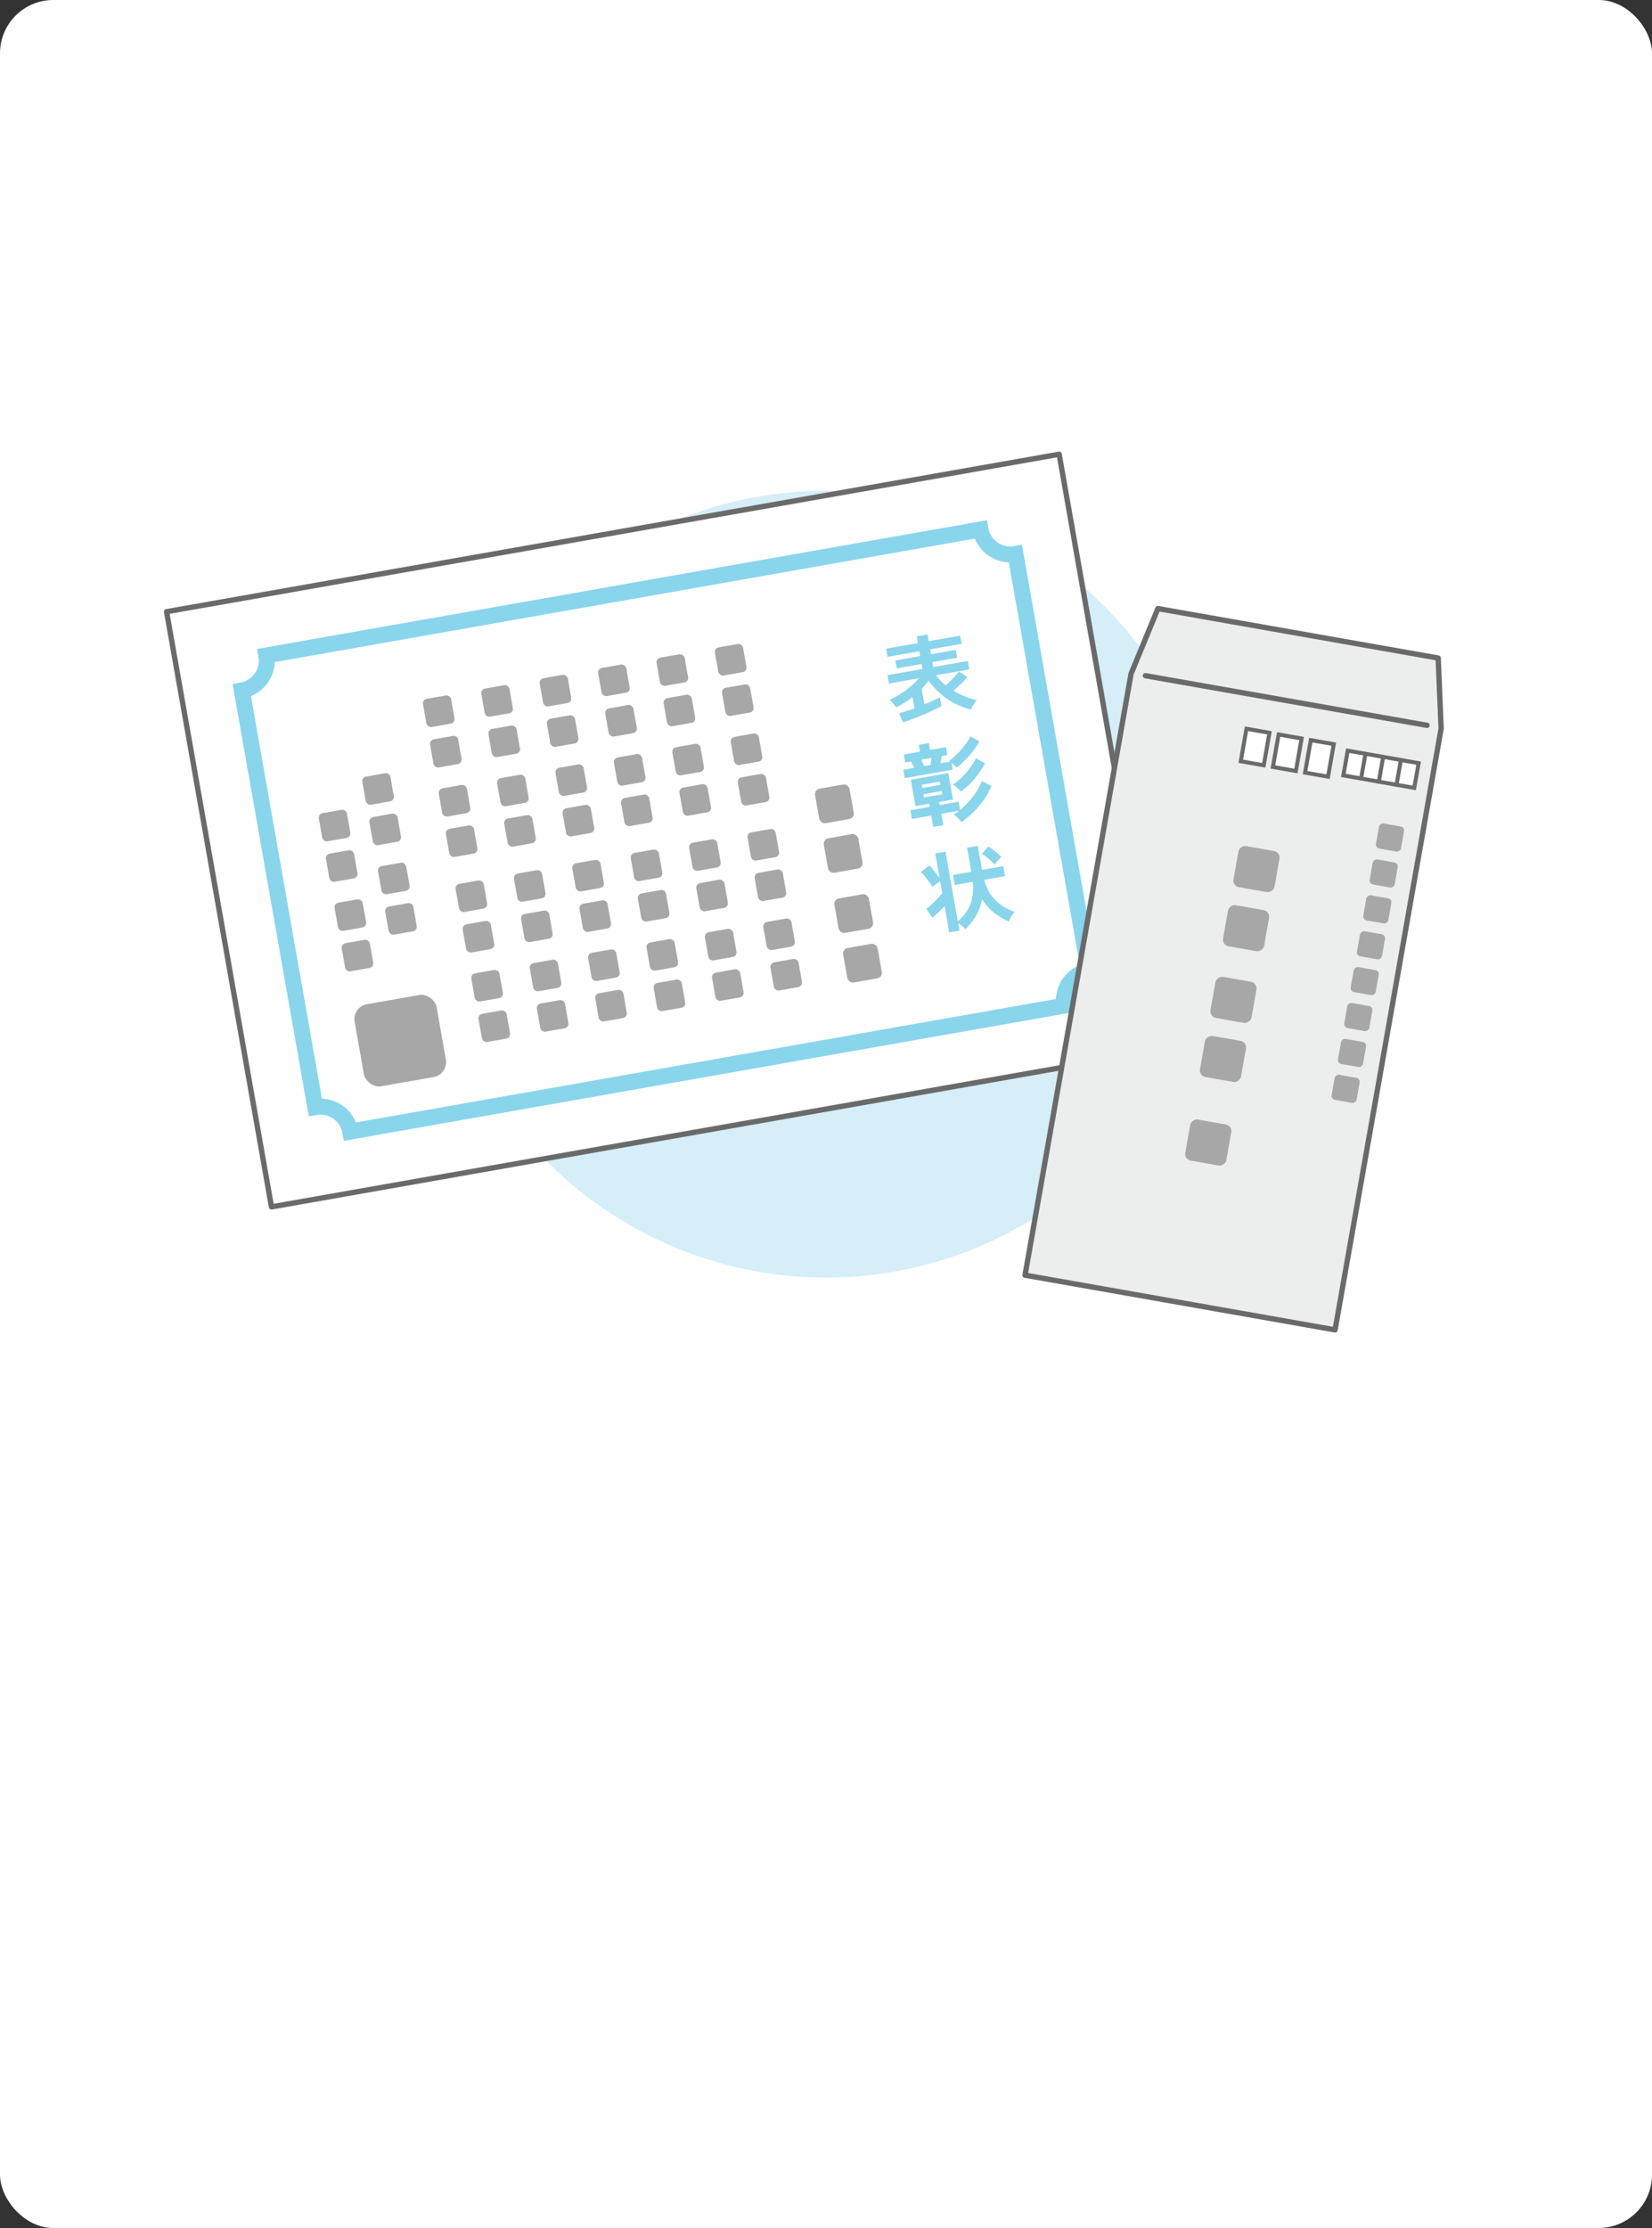 <?xml version="1.0" encoding="UTF-8"?><svg id="Layer_2" data-name="Layer 2" xmlns="http://www.w3.org/2000/svg" viewBox="0 0 310 418"><rect x="0" y="0" width="310" height="418" fill="#333333" stroke="none"/><defs><style>.cls-1, .cls-2, .cls-3, .cls-4, .cls-5 {
        stroke-linecap: round;
      }

      .cls-1, .cls-3 {
        stroke-linejoin: round;
      }

      .cls-1, .cls-3, .cls-4, .cls-5 {
        stroke: #6a6a6a;
      }

      .cls-1, .cls-4, .cls-5, .cls-6 {
        fill: #fff;
      }

      .cls-7 {
        fill: #a7a7a7;
      }

      .cls-7, .cls-8, .cls-9, .cls-6 {
        stroke-width: 0px;
      }

      .cls-2 {
        fill: none;
        stroke: #89d5ec;
        stroke-width: 3px;
      }

      .cls-2, .cls-4, .cls-5 {
        stroke-miterlimit: 10;
      }

      .cls-3 {
        fill: #eceded;
      }

      .cls-8 {
        fill: #89d5ec;
      }

      .cls-9 {
        fill: #d5eef7;
      }

      .cls-4 {
        stroke-width: .75px;
      }</style></defs><g id="_レイヤー_1" data-name="レイヤー 1"><g><rect class="cls-6" width="310" height="418" rx="10" ry="10"/><circle class="cls-9" cx="155" cy="165.89" r="73.81"/><g><rect class="cls-1" x="68.16" y="70.79" width="113.39" height="170.08" transform="translate(256.63 5.81) rotate(80)"/><path class="cls-2" d="M45.38,129.54l13.78,78.16c3.08-.54,6.02,1.52,6.57,4.6l134-23.63c-.54-3.08,1.52-6.02,4.6-6.57l-13.78-78.16c-3.08.54-6.02-1.52-6.57-4.6l-134,23.63c.54,3.08-1.52,6.02-4.6,6.57Z"/><g><path class="cls-8" d="M169.47,135.54l-.78-1.73c.34-.08.76-.2,1.27-.36.51-.16,1.05-.34,1.63-.56l-.37-2.08c-.48.37-.98.72-1.49,1.04-.51.32-1.02.62-1.55.88-.07-.11-.17-.26-.33-.45-.15-.18-.31-.37-.48-.55-.17-.18-.33-.32-.47-.42.67-.3,1.33-.66,2-1.08.67-.42,1.31-.88,1.92-1.39.61-.51,1.15-1.04,1.63-1.59l-5.64,1-.28-1.58,6.56-1.16-.16-.93-4.65.82-.26-1.49,4.65-.82-.16-.9-5.97,1.05-.27-1.54,5.98-1.05-.22-1.26,2.02-.36.22,1.26,5.92-1.04.27,1.54-5.92,1.04.16.9,4.65-.82.26,1.49-4.65.82.16.93,6.49-1.14.28,1.58-6.26,1.1c.25.34.54.67.85.99.31.32.64.62.99.9.3-.26.6-.54.92-.86.32-.31.61-.62.89-.93.28-.31.5-.58.66-.82l1.57,1.06c-.32.4-.71.83-1.19,1.29-.48.46-.95.88-1.42,1.26.74.45,1.49.83,2.25,1.13.76.3,1.48.51,2.15.63-.13.12-.26.29-.41.51-.15.21-.28.44-.4.67-.12.23-.21.44-.26.62-1.02-.24-2.03-.62-3.03-1.14-.99-.52-1.91-1.15-2.76-1.89-.85-.74-1.58-1.55-2.19-2.42-.19.27-.39.54-.61.8-.22.26-.45.51-.69.76l.51,2.9c.62-.25,1.19-.49,1.7-.73.52-.24.92-.44,1.21-.61l.29,1.66c-.28.16-.64.36-1.1.58-.45.22-.95.45-1.49.69s-1.09.47-1.66.7c-.57.22-1.1.43-1.62.63-.51.19-.96.35-1.34.47Z"/><path class="cls-8" d="M169.78,145.96l-.27-1.54,2.04-.36c-.09-.18-.19-.38-.3-.6-.11-.23-.22-.42-.32-.59l-1.08.19-.26-1.5,3.05-.54-.23-1.28,1.88-.33.23,1.28,2.97-.52.26,1.5-1.06.19c-.01.18-.04.4-.08.66-.04.25-.08.48-.11.68l1.84-.32s-.08-.05-.12-.08c-.05-.03-.09-.05-.13-.08.52-.35,1.04-.79,1.55-1.29.52-.51.99-1.05,1.42-1.63.43-.58.78-1.13,1.03-1.65l1.7.93c-.3.57-.68,1.15-1.13,1.74-.45.59-.95,1.17-1.49,1.72-.54.55-1.09,1.05-1.65,1.49-.25-.32-.57-.64-.96-.96l.23,1.33-9.01,1.59ZM180.42,154.25c-.16-.24-.38-.49-.66-.77-.28-.28-.55-.49-.81-.65.37-.22.73-.48,1.08-.75l-3.4.6.38,2.12-1.88.33-.38-2.12-3.62.64-.29-1.64,3.62-.64-.1-.58-2.57.45-.88-4.96,7.04-1.24.88,4.96-2.59.46.1.58,3.55-.63.27,1.56c.57-.46,1.11-.99,1.64-1.58.52-.59,1-1.21,1.42-1.87s.77-1.32,1.03-1.98l1.8.9c-.54,1.32-1.31,2.56-2.3,3.74-.99,1.18-2.1,2.2-3.34,3.07ZM173.43,143.73l1.18-.21c.03-.2.07-.43.1-.68.03-.25.05-.47.06-.65l-1.91.34c.09.17.18.36.29.58.11.22.2.43.28.62ZM173.07,147.84l3.4-.6-.1-.6-3.4.6.1.6ZM173.39,149.62l3.4-.6-.11-.61-3.4.6.11.61ZM180.33,148.52c-.17-.22-.4-.47-.7-.73-.3-.27-.57-.47-.79-.62.62-.41,1.22-.9,1.79-1.47.57-.57,1.07-1.17,1.51-1.78.44-.61.77-1.17,1-1.68l1.7,1c-.3.57-.68,1.17-1.13,1.8-.45.63-.97,1.25-1.54,1.85-.57.6-1.19,1.14-1.84,1.62Z"/><path class="cls-8" d="M178.12,174.92l-.87-4.93c-.34.38-.72.76-1.12,1.15-.4.39-.79.74-1.17,1.05l-1.13-1.68c.3-.21.64-.5,1.01-.85.37-.35.74-.71,1.09-1.09.36-.38.65-.71.89-.99l-.4-2.27c-.21.15-.46.34-.75.55-.29.22-.51.4-.68.56-.16-.28-.37-.59-.63-.94s-.52-.69-.79-1.03c-.27-.34-.53-.62-.77-.84l1.58-1.24c.3.3.63.67.99,1.13.36.45.67.86.95,1.24l-.82-4.63,1.92-.34,2.31,13.09c1.1-.95,1.88-2.01,2.35-3.2.46-1.19.62-2.6.47-4.22l-3.4.6-.33-1.88,3.45-.61-.8-4.51,2.01-.35.8,4.51,3.98-.7.33,1.88-3.92.69c.45,1.61,1.17,2.89,2.13,3.83.97.95,2.17,1.68,3.6,2.19-.21.21-.42.48-.63.82-.21.34-.37.67-.47.98-1.18-.53-2.18-1.15-2.99-1.83-.82-.69-1.49-1.47-2.02-2.35-.17,1-.5,1.96-1,2.88-.51.92-1.22,1.84-2.14,2.74-.17-.21-.38-.42-.63-.62s-.49-.38-.71-.51l.25,1.39-1.92.34ZM186.66,162.2c-.35-.36-.74-.73-1.16-1.09-.43-.37-.84-.68-1.25-.93l1.19-1.38c.44.28.88.59,1.33.95s.82.69,1.12,1c-.18.17-.38.39-.61.65-.23.27-.44.53-.62.79Z"/></g><rect class="cls-7" x="67.29" y="187.42" width="15.63" height="15.63" rx="2.83" ry="2.83" transform="translate(-32.76 16.01) rotate(-10)"/><rect class="cls-7" x="72.56" y="169.72" width="5.36" height="5.36" rx=".85" ry=".85" transform="translate(-28.79 15.68) rotate(-10)"/><rect class="cls-7" x="71.22" y="162.13" width="5.36" height="5.36" rx=".85" ry=".85" transform="translate(-27.5 15.34) rotate(-10)"/><rect class="cls-7" x="69.6" y="152.93" width="5.36" height="5.36" rx=".85" ry=".85" transform="translate(-25.92 14.91) rotate(-10)"/><rect class="cls-7" x="68.26" y="145.34" width="5.36" height="5.36" rx=".85" ry=".85" transform="translate(-24.62 14.57) rotate(-10)"/><rect class="cls-7" x="138.73" y="145.48" width="5.36" height="5.36" rx=".85" ry=".85" transform="translate(-23.58 26.81) rotate(-10)"/><rect class="cls-7" x="137.4" y="137.89" width="5.36" height="5.36" rx=".85" ry=".85" transform="translate(-22.28 26.46) rotate(-10)"/><rect class="cls-7" x="135.77" y="128.68" width="5.36" height="5.36" rx=".85" ry=".85" transform="translate(-20.71 26.04) rotate(-10)"/><rect class="cls-7" x="134.43" y="121.1" width="5.36" height="5.36" rx=".85" ry=".85" transform="translate(-19.41 25.69) rotate(-10)"/><rect class="cls-7" x="144.85" y="180.19" width="5.36" height="5.36" rx=".85" ry=".85" transform="translate(-29.51 28.4) rotate(-10)"/><rect class="cls-7" x="143.52" y="172.6" width="5.36" height="5.36" rx=".85" ry=".85" transform="translate(-28.22 28.05) rotate(-10)"/><rect class="cls-7" x="141.89" y="163.4" width="5.36" height="5.36" rx=".85" ry=".85" transform="translate(-26.64 27.63) rotate(-10)"/><rect class="cls-7" x="140.55" y="155.81" width="5.36" height="5.36" rx=".85" ry=".85" transform="translate(-25.34 27.28) rotate(-10)"/><rect class="cls-7" x="127.78" y="147.41" width="5.36" height="5.36" rx=".85" ry=".85" transform="translate(-24.08 24.93) rotate(-10)"/><rect class="cls-7" x="126.44" y="139.83" width="5.36" height="5.36" rx=".85" ry=".85" transform="translate(-22.78 24.59) rotate(-10)"/><rect class="cls-7" x="124.81" y="130.62" width="5.36" height="5.36" rx=".85" ry=".85" transform="translate(-21.21 24.16) rotate(-10)"/><rect class="cls-7" x="123.48" y="123.03" width="5.36" height="5.36" rx=".85" ry=".85" transform="translate(-19.91 23.82) rotate(-10)"/><rect class="cls-7" x="133.9" y="182.13" width="5.36" height="5.36" rx=".85" ry=".85" transform="translate(-30.02 26.52) rotate(-10)"/><rect class="cls-7" x="132.56" y="174.54" width="5.36" height="5.36" rx=".85" ry=".85" transform="translate(-28.72 26.18) rotate(-10)"/><rect class="cls-7" x="130.94" y="165.33" width="5.36" height="5.36" rx=".85" ry=".85" transform="translate(-27.14 25.75) rotate(-10)"/><rect class="cls-7" x="129.6" y="157.74" width="5.36" height="5.36" rx=".85" ry=".85" transform="translate(-25.85 25.41) rotate(-10)"/><rect class="cls-7" x="116.82" y="149.35" width="5.36" height="5.36" rx=".85" ry=".85" transform="translate(-24.58 23.06) rotate(-10)"/><rect class="cls-7" x="115.48" y="141.76" width="5.36" height="5.36" rx=".85" ry=".85" transform="translate(-23.29 22.71) rotate(-10)"/><rect class="cls-7" x="113.86" y="132.55" width="5.36" height="5.36" rx=".85" ry=".85" transform="translate(-21.71 22.29) rotate(-10)"/><rect class="cls-7" x="112.52" y="124.96" width="5.36" height="5.36" rx=".85" ry=".85" transform="translate(-20.41 21.94) rotate(-10)"/><rect class="cls-7" x="122.94" y="184.06" width="5.36" height="5.36" rx=".85" ry=".85" transform="translate(-30.52 24.65) rotate(-10)"/><rect class="cls-7" x="121.6" y="176.47" width="5.36" height="5.36" rx=".85" ry=".85" transform="translate(-29.22 24.3) rotate(-10)"/><rect class="cls-7" x="119.98" y="167.26" width="5.36" height="5.36" rx=".85" ry=".85" transform="translate(-27.65 23.88) rotate(-10)"/><rect class="cls-7" x="118.64" y="159.67" width="5.36" height="5.36" rx=".85" ry=".85" transform="translate(-26.35 23.53) rotate(-10)"/><rect class="cls-7" x="105.86" y="151.28" width="5.36" height="5.36" rx=".85" ry=".85" transform="translate(-25.09 21.19) rotate(-10)"/><rect class="cls-7" x="104.52" y="143.69" width="5.36" height="5.36" rx=".85" ry=".85" transform="translate(-23.79 20.84) rotate(-10)"/><rect class="cls-7" x="102.9" y="134.48" width="5.36" height="5.36" rx=".85" ry=".85" transform="translate(-22.21 20.42) rotate(-10)"/><rect class="cls-7" x="101.56" y="126.89" width="5.36" height="5.36" rx=".85" ry=".85" transform="translate(-20.92 20.07) rotate(-10)"/><rect class="cls-7" x="111.98" y="185.99" width="5.36" height="5.36" rx=".85" ry=".85" transform="translate(-31.02 22.78) rotate(-10)"/><rect class="cls-7" x="110.64" y="178.4" width="5.36" height="5.36" rx=".85" ry=".85" transform="translate(-29.72 22.43) rotate(-10)"/><rect class="cls-7" x="109.02" y="169.19" width="5.36" height="5.36" rx=".85" ry=".85" transform="translate(-28.15 22.01) rotate(-10)"/><rect class="cls-7" x="107.68" y="161.6" width="5.36" height="5.36" rx=".85" ry=".85" transform="translate(-26.85 21.66) rotate(-10)"/><rect class="cls-7" x="94.9" y="153.21" width="5.36" height="5.36" rx=".85" ry=".85" transform="translate(-25.59 19.31) rotate(-10)"/><rect class="cls-7" x="93.56" y="145.62" width="5.36" height="5.36" rx=".85" ry=".85" transform="translate(-24.29 18.97) rotate(-10)"/><rect class="cls-7" x="91.94" y="136.41" width="5.36" height="5.36" rx=".85" ry=".85" transform="translate(-22.72 18.54) rotate(-10)"/><rect class="cls-7" x="90.6" y="128.82" width="5.36" height="5.36" rx=".85" ry=".85" transform="translate(-21.42 18.2) rotate(-10)"/><rect class="cls-7" x="101.02" y="187.92" width="5.36" height="5.36" rx=".85" ry=".85" transform="translate(-31.52 20.9) rotate(-10)"/><rect class="cls-7" x="99.69" y="180.33" width="5.36" height="5.36" rx=".85" ry=".85" transform="translate(-30.22 20.56) rotate(-10)"/><rect class="cls-7" x="98.06" y="171.12" width="5.36" height="5.36" rx=".85" ry=".85" transform="translate(-28.65 20.13) rotate(-10)"/><rect class="cls-7" x="96.72" y="163.53" width="5.36" height="5.36" rx=".85" ry=".85" transform="translate(-27.35 19.79) rotate(-10)"/><rect class="cls-7" x="83.95" y="155.14" width="5.36" height="5.36" rx=".85" ry=".85" transform="translate(-26.09 17.44) rotate(-10)"/><rect class="cls-7" x="82.61" y="147.55" width="5.36" height="5.36" rx=".85" ry=".85" transform="translate(-24.79 17.09) rotate(-10)"/><rect class="cls-7" x="80.98" y="138.35" width="5.36" height="5.36" rx=".85" ry=".85" transform="translate(-23.22 16.67) rotate(-10)"/><rect class="cls-7" x="79.65" y="130.76" width="5.36" height="5.36" rx=".85" ry=".85" transform="translate(-21.92 16.32) rotate(-10)"/><rect class="cls-7" x="90.07" y="189.85" width="5.36" height="5.36" rx=".85" ry=".85" transform="translate(-32.02 19.03) rotate(-10)"/><rect class="cls-7" x="88.73" y="182.26" width="5.36" height="5.36" rx=".85" ry=".85" transform="translate(-30.73 18.68) rotate(-10)"/><rect class="cls-7" x="87.1" y="173.06" width="5.36" height="5.36" rx=".85" ry=".85" transform="translate(-29.15 18.26) rotate(-10)"/><rect class="cls-7" x="85.77" y="165.47" width="5.36" height="5.36" rx=".85" ry=".85" transform="translate(-27.85 17.91) rotate(-10)"/><rect class="cls-7" x="158.56" y="177.42" width="6.57" height="6.57" rx="1.04" ry="1.04" transform="translate(-28.92 30.85) rotate(-10)"/><rect class="cls-7" x="156.92" y="168.12" width="6.57" height="6.57" rx="1.04" ry="1.04" transform="translate(-27.33 30.42) rotate(-10)"/><rect class="cls-7" x="154.93" y="156.83" width="6.57" height="6.57" rx="1.04" ry="1.04" transform="translate(-25.4 29.91) rotate(-10)"/><rect class="cls-7" x="153.29" y="147.53" width="6.57" height="6.57" rx="1.04" ry="1.04" transform="translate(-23.81 29.48) rotate(-10)"/><rect class="cls-7" x="64.4" y="176.6" width="5.36" height="5.36" rx=".85" ry=".85" transform="translate(-30.11 14.37) rotate(-10)"/><rect class="cls-7" x="63.06" y="169.01" width="5.36" height="5.36" rx=".85" ry=".85" transform="translate(-28.81 14.02) rotate(-10)"/><rect class="cls-7" x="61.44" y="159.8" width="5.36" height="5.36" rx=".85" ry=".85" transform="translate(-27.24 13.6) rotate(-10)"/><rect class="cls-7" x="60.1" y="152.21" width="5.36" height="5.36" rx=".85" ry=".85" transform="translate(-25.94 13.25) rotate(-10)"/></g><g><polygon class="cls-3" points="269.88 123.46 217.28 114.18 212.24 126.43 192.35 239.24 250.53 249.5 270.43 136.69 269.88 123.46"/><g><rect class="cls-7" x="225.59" y="194.76" width="7.82" height="7.82" rx="1.24" ry="1.24" transform="translate(-6.01 390.19) rotate(-80)"/><rect class="cls-7" x="222.82" y="210.44" width="7.82" height="7.82" rx="1.24" ry="1.24" transform="translate(-23.73 400.42) rotate(-80)"/><rect class="cls-7" x="227.54" y="183.68" width="7.82" height="7.82" rx="1.24" ry="1.24" transform="translate(6.53 382.95) rotate(-80)"/><rect class="cls-7" x="229.91" y="170.23" width="7.82" height="7.82" rx="1.24" ry="1.24" transform="translate(21.73 374.17) rotate(-80)"/><rect class="cls-7" x="231.87" y="159.14" width="7.82" height="7.82" rx="1.24" ry="1.24" transform="translate(34.26 366.94) rotate(-80)"/></g><g><rect class="cls-7" x="254.88" y="174.95" width="4.77" height="4.77" rx=".76" ry=".76" transform="translate(37.95 399.91) rotate(-80)"/><rect class="cls-7" x="256.07" y="168.22" width="4.77" height="4.77" rx=".76" ry=".76" transform="translate(45.56 395.51) rotate(-80)"/><rect class="cls-7" x="257.26" y="161.49" width="4.77" height="4.77" rx=".76" ry=".76" transform="translate(53.18 391.12) rotate(-80)"/><rect class="cls-7" x="258.45" y="154.75" width="4.77" height="4.77" rx=".76" ry=".76" transform="translate(60.79 386.72) rotate(-80)"/><rect class="cls-7" x="250.13" y="201.89" width="4.77" height="4.77" rx=".76" ry=".76" transform="translate(7.49 417.49) rotate(-80)"/><rect class="cls-7" x="251.32" y="195.16" width="4.77" height="4.77" rx=".76" ry=".76" transform="translate(15.11 413.1) rotate(-80)"/><rect class="cls-7" x="252.51" y="188.42" width="4.77" height="4.77" rx=".76" ry=".76" transform="translate(22.72 408.7) rotate(-80)"/><rect class="cls-7" x="253.7" y="181.69" width="4.77" height="4.77" rx=".76" ry=".76" transform="translate(30.34 404.3) rotate(-80)"/></g><rect class="cls-4" x="233.33" y="137.06" width="4.38" height="6.19" transform="translate(27.92 -38.77) rotate(10)"/><rect class="cls-4" x="239.37" y="138.13" width="4.38" height="6.19" transform="translate(28.19 -39.8) rotate(10)"/><rect class="cls-4" x="245.4" y="139.19" width="4.38" height="6.19" transform="translate(28.47 -40.83) rotate(10)"/><rect class="cls-4" x="252.39" y="141.97" width="13.51" height="4.72" transform="translate(29 -42.81) rotate(10)"/><line class="cls-4" x1="256.2" y1="141.6" x2="255.41" y2="146.06"/><line class="cls-4" x1="259.52" y1="142.19" x2="258.74" y2="146.65"/><line class="cls-4" x1="262.85" y1="142.78" x2="262.06" y2="147.24"/><line class="cls-5" x1="214.94" y1="126.77" x2="267.78" y2="136.08"/></g></g></g></svg>